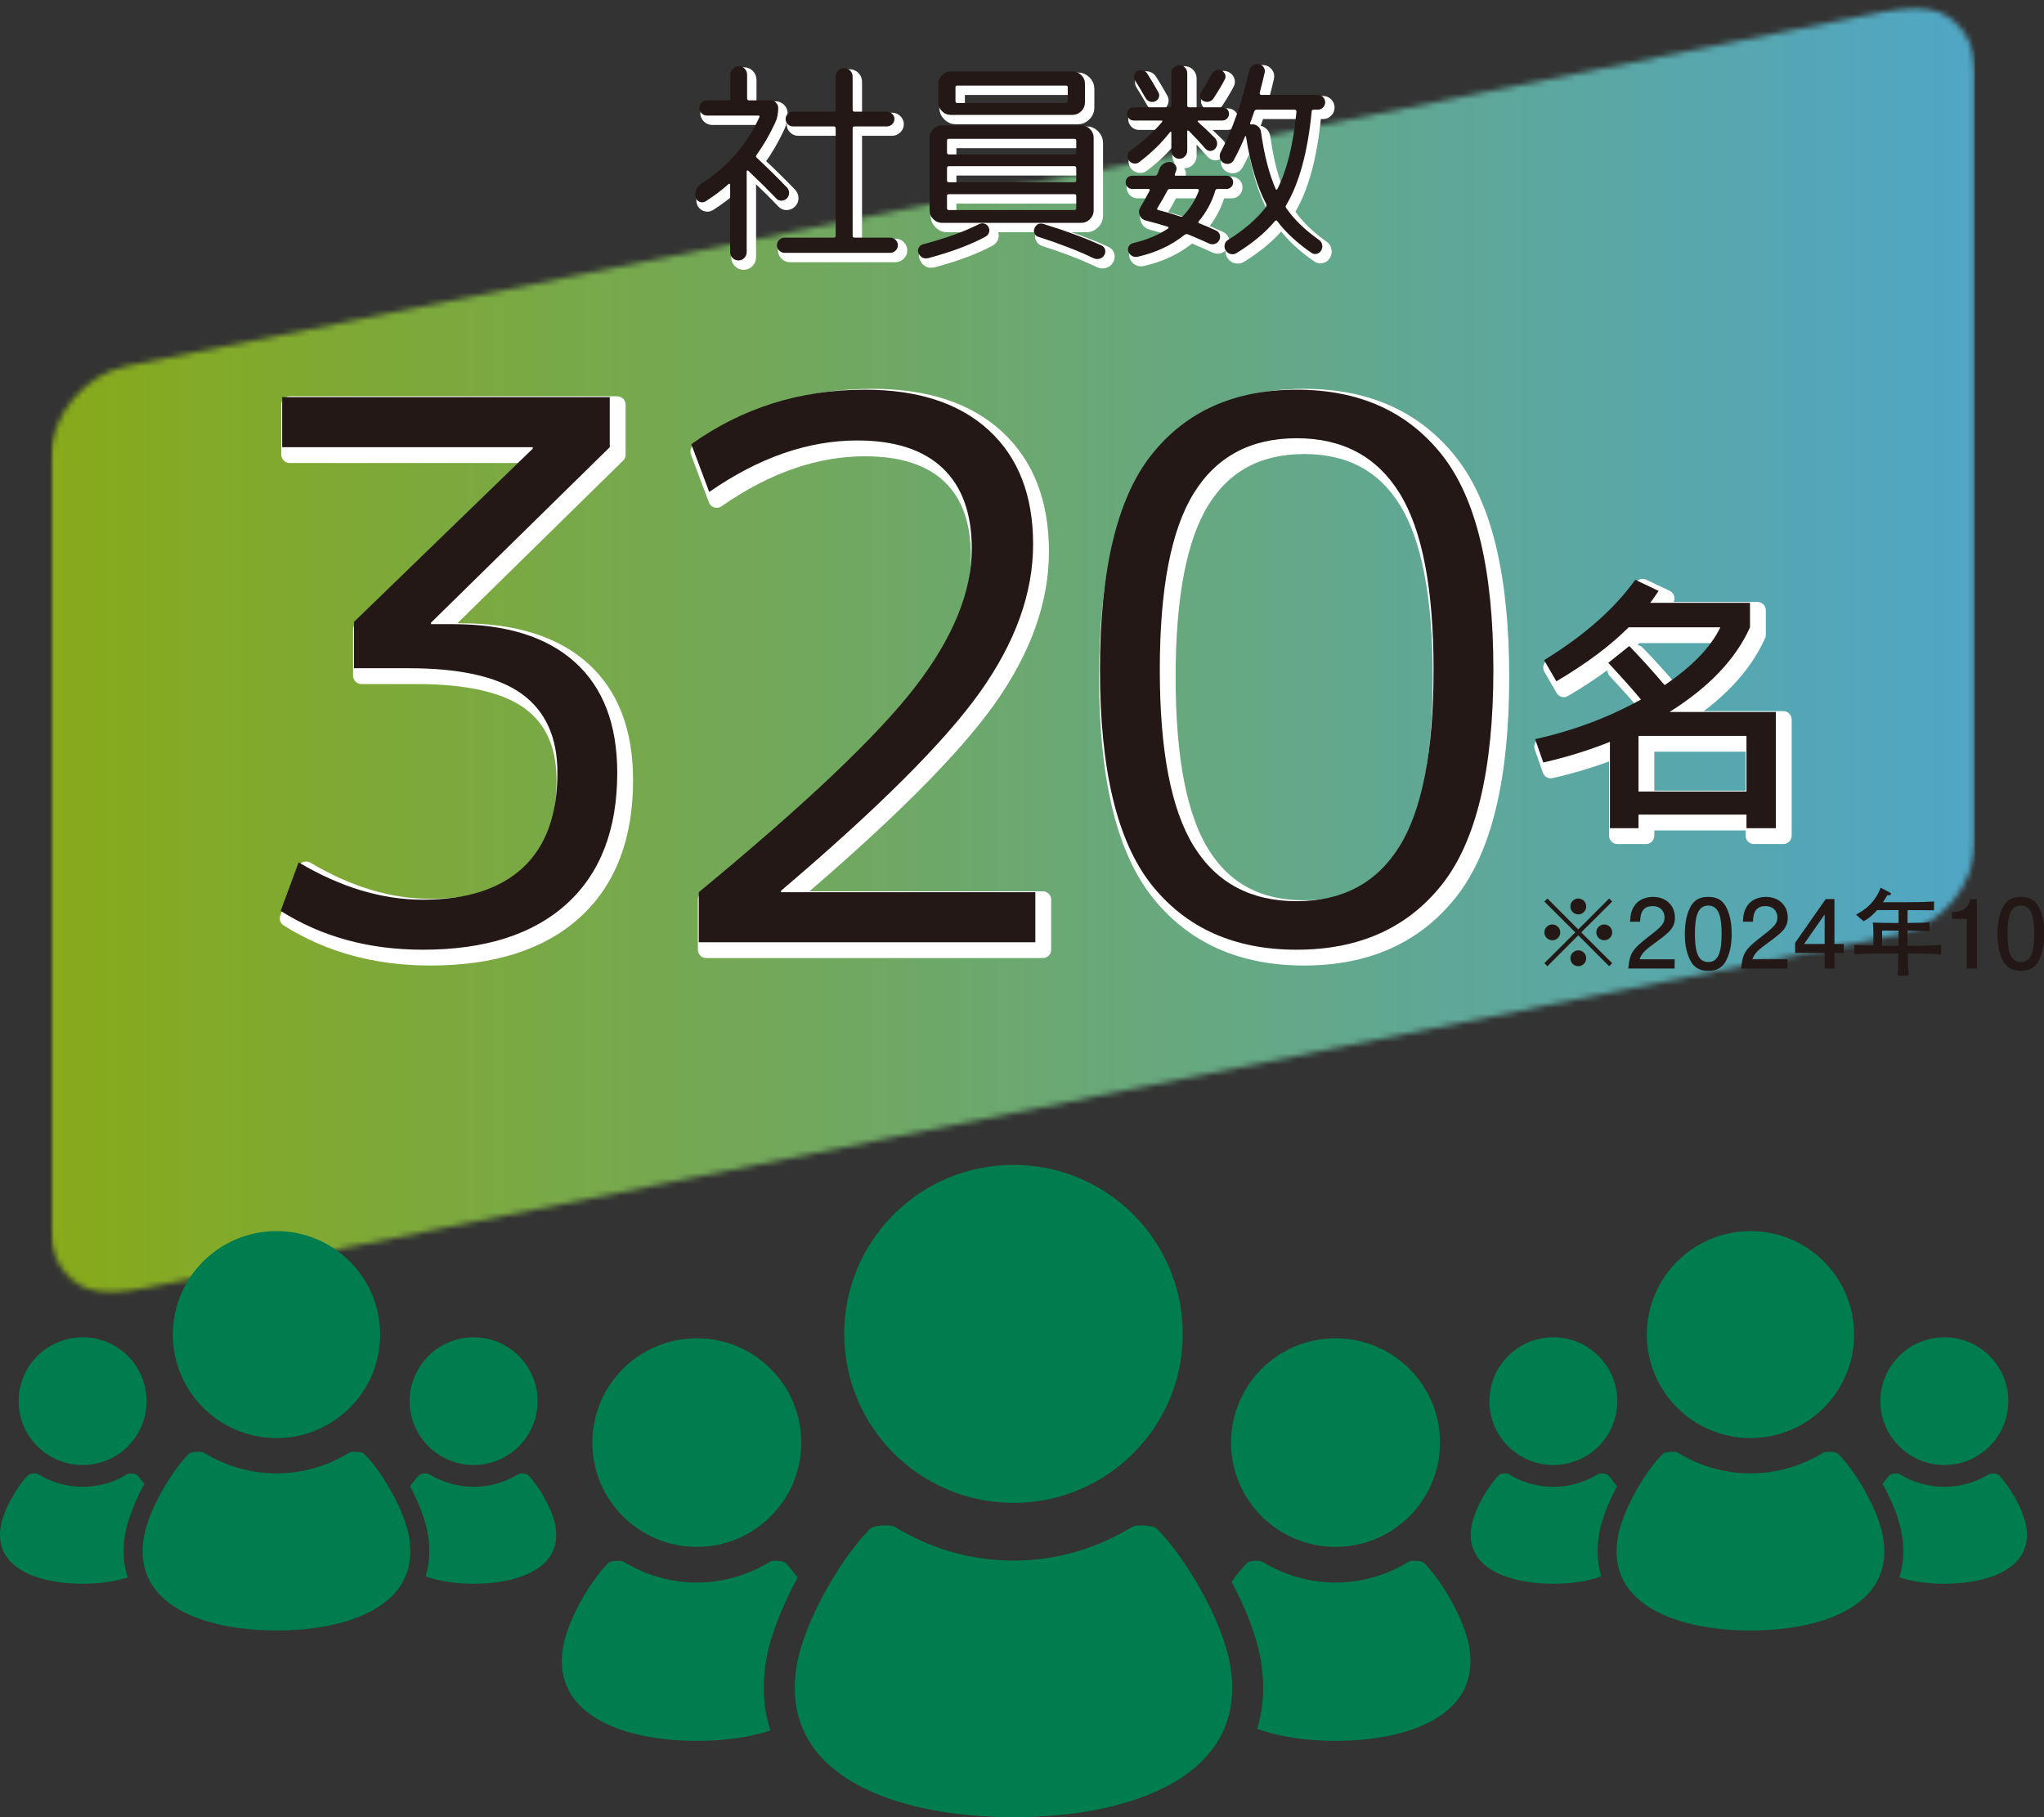 <svg width="360" height="320" viewBox="0 0 360 320" fill="none" xmlns="http://www.w3.org/2000/svg">
<rect x="0" y="0" width="360" height="320" fill="#333333" stroke="none"/>
<g clip-path="url(#clip0_2074_573)">
<g opacity="0.8">
<mask id="mask0_2074_573" style="mask-type:luminance" maskUnits="userSpaceOnUse" x="8" y="1" width="340" height="227">
<path d="M347.891 1.212H8.891V227.785H347.891V1.212Z" fill="white"/>
</mask>
<g mask="url(#mask0_2074_573)">
<mask id="mask1_2074_573" style="mask-type:luminance" maskUnits="userSpaceOnUse" x="8" y="1" width="340" height="227">
<path d="M347.891 148.262C347.891 155.717 341.901 163.024 334.581 164.502L22.201 227.521C14.881 228.997 8.891 224.106 8.891 216.653V80.732C8.891 73.277 14.881 65.971 22.201 64.493L334.581 1.476C341.901 -7.11679e-05 347.891 4.889 347.891 12.346V148.262Z" fill="white"/>
</mask>
<g mask="url(#mask1_2074_573)">
<path d="M347.889 0H8.889V228.997H347.889V0Z" fill="url(#paint0_linear_2074_573)"/>
</g>
</g>
</g>
<path d="M124.42 33.275C129.044 30.318 132.454 26.415 134.653 21.572C134.754 21.365 134.69 21.265 134.46 21.265H125.417C125.058 21.265 124.745 21.131 124.479 20.863C124.21 20.597 124.076 20.284 124.076 19.926C124.076 19.57 124.21 19.257 124.479 18.989C124.745 18.721 125.058 18.587 125.417 18.587H129.25C129.452 18.587 129.555 18.472 129.555 18.242V14.073C129.555 13.666 129.702 13.315 129.995 13.022C130.288 12.729 130.64 12.583 131.051 12.583C131.457 12.583 131.804 12.729 132.085 13.022C132.363 13.315 132.505 13.666 132.505 14.073V18.242C132.505 18.472 132.622 18.587 132.85 18.587H136.645C137.002 18.587 137.315 18.721 137.584 18.989C137.853 19.257 137.987 19.57 137.987 19.926C137.987 20.921 137.806 21.787 137.449 22.526C136.479 24.619 135.379 26.517 134.155 28.227C134.025 28.379 134.04 28.532 134.191 28.686C135.902 30.267 137.679 32.013 139.519 33.926C139.774 34.206 139.901 34.533 139.901 34.902C139.901 35.27 139.761 35.595 139.48 35.878C139.199 36.131 138.881 36.261 138.522 36.261C138.165 36.261 137.857 36.119 137.603 35.839C136.376 34.538 134.741 32.919 132.698 30.982C132.671 30.93 132.622 30.918 132.544 30.942C132.468 30.969 132.429 31.006 132.429 31.057V45.287C132.429 45.694 132.288 46.045 132.009 46.338C131.725 46.631 131.381 46.777 130.973 46.777C130.564 46.777 130.22 46.631 129.939 46.338C129.658 46.045 129.518 45.694 129.518 45.287V33.428C129.518 33.377 129.479 33.333 129.401 33.294C129.325 33.258 129.274 33.265 129.25 33.314C128.023 34.411 126.669 35.431 125.185 36.373C124.853 36.578 124.503 36.605 124.132 36.451C123.763 36.297 123.526 36.029 123.423 35.646C123.32 35.19 123.36 34.741 123.538 34.309C123.719 33.875 124.012 33.531 124.42 33.275ZM157.722 42.762C158.079 42.762 158.392 42.896 158.661 43.164C158.93 43.433 159.062 43.742 159.062 44.101C159.062 44.457 158.93 44.77 158.661 45.038C158.392 45.304 158.079 45.44 157.722 45.44H139.097C138.74 45.44 138.427 45.304 138.158 45.038C137.889 44.77 137.757 44.457 137.757 44.101C137.757 43.742 137.889 43.433 138.158 43.164C138.427 42.896 138.74 42.762 139.097 42.762H147.758C147.988 42.762 148.103 42.647 148.103 42.418V23.522C148.103 23.292 147.988 23.178 147.758 23.178H140.592C140.233 23.178 139.927 23.048 139.671 22.795C139.417 22.541 139.29 22.236 139.29 21.877C139.29 21.519 139.417 21.214 139.671 20.958C139.927 20.704 140.233 20.577 140.592 20.577H147.758C147.988 20.577 148.103 20.46 148.103 20.233V14.417C148.103 13.986 148.249 13.627 148.545 13.346C148.836 13.066 149.188 12.927 149.598 12.927C150.007 12.927 150.356 13.066 150.652 13.346C150.945 13.627 151.092 13.986 151.092 14.417V20.233C151.092 20.46 151.207 20.577 151.436 20.577H157.109C157.466 20.577 157.779 20.704 158.047 20.958C158.316 21.214 158.451 21.519 158.451 21.877C158.451 22.236 158.316 22.541 158.047 22.795C157.779 23.048 157.466 23.178 157.109 23.178H151.436C151.207 23.178 151.092 23.292 151.092 23.522V42.418C151.092 42.647 151.207 42.762 151.436 42.762H157.722Z" fill="white"/>
<path d="M124.42 33.275C129.044 30.318 132.454 26.415 134.653 21.572C134.754 21.365 134.69 21.265 134.46 21.265H125.417C125.058 21.265 124.745 21.131 124.479 20.863C124.21 20.597 124.076 20.284 124.076 19.926C124.076 19.57 124.21 19.257 124.479 18.989C124.745 18.721 125.058 18.587 125.417 18.587H129.25C129.452 18.587 129.555 18.472 129.555 18.242V14.073C129.555 13.666 129.702 13.315 129.995 13.022C130.288 12.729 130.64 12.583 131.051 12.583C131.457 12.583 131.804 12.729 132.085 13.022C132.363 13.315 132.505 13.666 132.505 14.073V18.242C132.505 18.472 132.622 18.587 132.85 18.587H136.645C137.002 18.587 137.315 18.721 137.584 18.989C137.853 19.257 137.987 19.57 137.987 19.926C137.987 20.921 137.806 21.787 137.449 22.526C136.479 24.619 135.379 26.517 134.155 28.227C134.025 28.379 134.04 28.532 134.191 28.686C135.902 30.267 137.679 32.013 139.519 33.926C139.774 34.206 139.901 34.533 139.901 34.902C139.901 35.27 139.761 35.595 139.48 35.878C139.199 36.131 138.881 36.261 138.522 36.261C138.165 36.261 137.857 36.119 137.603 35.839C136.376 34.538 134.741 32.919 132.698 30.982C132.671 30.93 132.622 30.918 132.544 30.942C132.468 30.969 132.429 31.006 132.429 31.057V45.287C132.429 45.694 132.288 46.045 132.009 46.338C131.725 46.631 131.381 46.777 130.973 46.777C130.564 46.777 130.22 46.631 129.939 46.338C129.658 46.045 129.518 45.694 129.518 45.287V33.428C129.518 33.377 129.479 33.333 129.401 33.294C129.325 33.258 129.274 33.265 129.25 33.314C128.023 34.411 126.669 35.431 125.185 36.373C124.853 36.578 124.503 36.605 124.132 36.451C123.763 36.297 123.526 36.029 123.423 35.646C123.32 35.19 123.36 34.741 123.538 34.309C123.719 33.875 124.012 33.531 124.42 33.275ZM157.722 42.762C158.079 42.762 158.392 42.896 158.661 43.164C158.93 43.433 159.062 43.742 159.062 44.101C159.062 44.457 158.93 44.77 158.661 45.038C158.392 45.304 158.079 45.44 157.722 45.44H139.097C138.74 45.44 138.427 45.304 138.158 45.038C137.889 44.77 137.757 44.457 137.757 44.101C137.757 43.742 137.889 43.433 138.158 43.164C138.427 42.896 138.74 42.762 139.097 42.762H147.758C147.988 42.762 148.103 42.647 148.103 42.418V23.522C148.103 23.292 147.988 23.178 147.758 23.178H140.592C140.233 23.178 139.927 23.048 139.671 22.795C139.417 22.541 139.29 22.236 139.29 21.877C139.29 21.519 139.417 21.214 139.671 20.958C139.927 20.704 140.233 20.577 140.592 20.577H147.758C147.988 20.577 148.103 20.46 148.103 20.233V14.417C148.103 13.986 148.249 13.627 148.545 13.346C148.836 13.066 149.188 12.927 149.598 12.927C150.007 12.927 150.356 13.066 150.652 13.346C150.945 13.627 151.092 13.986 151.092 14.417V20.233C151.092 20.46 151.207 20.577 151.436 20.577H157.109C157.466 20.577 157.779 20.704 158.047 20.958C158.316 21.214 158.451 21.519 158.451 21.877C158.451 22.236 158.316 22.541 158.047 22.795C157.779 23.048 157.466 23.178 157.109 23.178H151.436C151.207 23.178 151.092 23.292 151.092 23.522V42.418C151.092 42.647 151.207 42.762 151.436 42.762H157.722Z" stroke="white" stroke-width="1.47" stroke-linecap="round" stroke-linejoin="round"/>
<path d="M164.453 46.36C163.634 46.562 163.048 46.27 162.688 45.479C162.561 45.148 162.573 44.835 162.727 44.543C162.881 44.247 163.123 44.05 163.456 43.95C167.493 42.879 170.788 41.693 173.342 40.391C173.65 40.239 173.963 40.208 174.28 40.295C174.6 40.386 174.837 40.571 174.991 40.849C175.17 41.157 175.214 41.476 175.126 41.808C175.035 42.14 174.837 42.393 174.532 42.572C171.848 44.025 168.488 45.287 164.453 46.36ZM164.643 25.168C164.643 24.583 164.859 24.07 165.296 23.639C165.731 23.204 166.239 22.987 166.828 22.987H191.354C191.943 22.987 192.454 23.204 192.887 23.639C193.322 24.07 193.539 24.583 193.539 25.168V37.983C193.539 38.568 193.322 39.078 192.887 39.512C192.454 39.947 191.943 40.161 191.354 40.161H166.828C166.239 40.161 165.731 39.947 165.296 39.512C164.859 39.078 164.643 38.568 164.643 37.983V25.168ZM169.204 21.15H168.361C167.772 21.15 167.261 20.936 166.828 20.502C166.393 20.067 166.176 19.557 166.176 18.972V15.644C166.176 15.056 166.393 14.554 166.828 14.132C167.261 13.71 167.772 13.5 168.361 13.5H189.822C190.408 13.5 190.919 13.71 191.354 14.132C191.789 14.554 192.007 15.056 192.007 15.644V18.972C192.007 19.557 191.789 20.067 191.354 20.502C190.919 20.936 190.408 21.15 189.822 21.15H169.204ZM167.711 25.666V27.769C167.711 27.998 167.823 28.113 168.055 28.113H190.127C190.357 28.113 190.472 27.998 190.472 27.769V25.666C190.472 25.461 190.357 25.358 190.127 25.358H168.055C167.823 25.358 167.711 25.461 167.711 25.666ZM167.711 30.523V32.704C167.711 32.909 167.823 33.009 168.055 33.009H190.127C190.357 33.009 190.472 32.909 190.472 32.704V30.523C190.472 30.294 190.357 30.179 190.127 30.179H168.055C167.823 30.179 167.711 30.294 167.711 30.523ZM167.711 35.419V37.6C167.711 37.802 167.823 37.905 168.055 37.905H190.127C190.357 37.905 190.472 37.802 190.472 37.6V35.419C190.472 35.214 190.357 35.112 190.127 35.112H168.055C167.823 35.112 167.711 35.214 167.711 35.419ZM169.204 16.293V18.74C169.204 18.948 169.307 19.047 169.51 19.047H188.671C188.876 19.047 188.979 18.948 188.979 18.74V16.293C188.979 16.091 188.876 15.988 188.671 15.988H169.51C169.307 15.988 169.204 16.091 169.204 16.293ZM195.416 45.823C195.238 46.155 194.962 46.372 194.592 46.475C194.221 46.575 193.872 46.55 193.539 46.397C190.907 45.121 187.649 43.86 183.765 42.611C183.46 42.508 183.242 42.31 183.115 42.018C182.988 41.725 182.988 41.425 183.115 41.118C183.421 40.405 183.946 40.149 184.687 40.354C188.468 41.501 191.877 42.764 194.918 44.14C195.25 44.294 195.46 44.535 195.551 44.867C195.639 45.199 195.595 45.518 195.416 45.823Z" fill="white"/>
<path d="M164.453 46.36C163.634 46.562 163.048 46.27 162.688 45.479C162.561 45.148 162.573 44.835 162.727 44.543C162.881 44.247 163.123 44.05 163.456 43.95C167.493 42.879 170.788 41.693 173.342 40.391C173.65 40.239 173.963 40.208 174.28 40.295C174.6 40.386 174.837 40.571 174.991 40.849C175.17 41.157 175.214 41.476 175.126 41.808C175.035 42.14 174.837 42.393 174.532 42.572C171.848 44.025 168.488 45.287 164.453 46.36ZM164.643 25.168C164.643 24.583 164.859 24.07 165.296 23.639C165.731 23.204 166.239 22.987 166.828 22.987H191.354C191.943 22.987 192.454 23.204 192.887 23.639C193.322 24.07 193.539 24.583 193.539 25.168V37.983C193.539 38.568 193.322 39.078 192.887 39.512C192.454 39.947 191.943 40.161 191.354 40.161H166.828C166.239 40.161 165.731 39.947 165.296 39.512C164.859 39.078 164.643 38.568 164.643 37.983V25.168ZM169.204 21.15H168.361C167.772 21.15 167.261 20.936 166.828 20.502C166.393 20.067 166.176 19.557 166.176 18.972V15.644C166.176 15.056 166.393 14.554 166.828 14.132C167.261 13.71 167.772 13.5 168.361 13.5H189.822C190.408 13.5 190.919 13.71 191.354 14.132C191.789 14.554 192.007 15.056 192.007 15.644V18.972C192.007 19.557 191.789 20.067 191.354 20.502C190.919 20.936 190.408 21.15 189.822 21.15H169.204ZM167.711 25.666V27.769C167.711 27.998 167.823 28.113 168.055 28.113H190.127C190.357 28.113 190.472 27.998 190.472 27.769V25.666C190.472 25.461 190.357 25.358 190.127 25.358H168.055C167.823 25.358 167.711 25.461 167.711 25.666ZM167.711 30.523V32.704C167.711 32.909 167.823 33.009 168.055 33.009H190.127C190.357 33.009 190.472 32.909 190.472 32.704V30.523C190.472 30.294 190.357 30.179 190.127 30.179H168.055C167.823 30.179 167.711 30.294 167.711 30.523ZM167.711 35.419V37.6C167.711 37.802 167.823 37.905 168.055 37.905H190.127C190.357 37.905 190.472 37.802 190.472 37.6V35.419C190.472 35.214 190.357 35.112 190.127 35.112H168.055C167.823 35.112 167.711 35.214 167.711 35.419ZM169.204 16.293V18.74C169.204 18.948 169.307 19.047 169.51 19.047H188.671C188.876 19.047 188.979 18.948 188.979 18.74V16.293C188.979 16.091 188.876 15.988 188.671 15.988H169.51C169.307 15.988 169.204 16.091 169.204 16.293ZM195.416 45.823C195.238 46.155 194.962 46.372 194.592 46.475C194.221 46.575 193.872 46.55 193.539 46.397C190.907 45.121 187.649 43.86 183.765 42.611C183.46 42.508 183.242 42.31 183.115 42.018C182.988 41.725 182.988 41.425 183.115 41.118C183.421 40.405 183.946 40.149 184.687 40.354C188.468 41.501 191.877 42.764 194.918 44.14C195.25 44.294 195.46 44.535 195.551 44.867C195.639 45.199 195.595 45.518 195.416 45.823Z" stroke="white" stroke-width="1.47" stroke-linecap="round" stroke-linejoin="round"/>
<path d="M200.36 34.194C200.028 34.194 199.747 34.08 199.517 33.85C199.287 33.621 199.172 33.34 199.172 33.009C199.172 32.677 199.287 32.404 199.517 32.187C199.747 31.97 200.028 31.862 200.36 31.862H204.307C204.537 31.862 204.691 31.76 204.767 31.555C204.818 31.455 204.882 31.306 204.96 31.116C205.036 30.923 205.087 30.777 205.114 30.674C205.268 30.267 205.527 29.95 205.898 29.72C206.267 29.491 206.671 29.401 207.106 29.452C207.462 29.503 207.744 29.689 207.949 30.006C208.154 30.325 208.191 30.65 208.064 30.982C208.037 31.033 208 31.135 207.949 31.286C207.897 31.44 207.858 31.543 207.834 31.594C207.783 31.772 207.846 31.862 208.025 31.862H216.916C217.248 31.862 217.529 31.97 217.759 32.187C217.989 32.404 218.104 32.677 218.104 33.009C218.104 33.34 217.989 33.621 217.759 33.85C217.529 34.08 217.248 34.194 216.916 34.194H215.344C215.142 34.194 215.012 34.297 214.961 34.502C214.374 36.463 213.404 38.263 212.047 39.895C211.92 40.022 211.947 40.137 212.126 40.239C213.172 40.647 214.157 41.066 215.076 41.501C215.408 41.654 215.633 41.896 215.748 42.227C215.863 42.559 215.831 42.891 215.652 43.22C215.472 43.552 215.21 43.769 214.865 43.872C214.521 43.974 214.181 43.947 213.851 43.796C213.159 43.464 211.935 42.928 210.17 42.188C209.941 42.113 209.738 42.14 209.557 42.267C207.233 44.128 204.473 45.413 201.282 46.128C200.922 46.206 200.59 46.155 200.284 45.975C199.976 45.797 199.761 45.531 199.632 45.172C199.529 44.843 199.568 44.535 199.747 44.255C199.925 43.974 200.182 43.796 200.514 43.721C202.838 43.184 204.882 42.33 206.646 41.157C206.695 41.132 206.722 41.081 206.722 41.003C206.722 40.927 206.685 40.876 206.607 40.849C205.688 40.544 204.385 40.173 202.699 39.742C202.186 39.612 201.836 39.303 201.646 38.803C201.453 38.307 201.497 37.841 201.778 37.407C202.391 36.387 202.929 35.419 203.388 34.502C203.44 34.45 203.444 34.385 203.408 34.309C203.369 34.233 203.313 34.194 203.234 34.194H200.36ZM217.031 20.138C217.261 20.353 217.375 20.628 217.375 20.96C217.375 21.292 217.261 21.572 217.031 21.802C216.801 22.031 216.52 22.146 216.188 22.146H211.972C211.92 22.146 211.881 22.177 211.857 22.241C211.832 22.304 211.845 22.351 211.896 22.375C213.02 23.37 214.017 24.314 214.885 25.205C215.142 25.485 215.274 25.805 215.288 26.161C215.3 26.52 215.178 26.839 214.924 27.117C214.692 27.373 214.411 27.5 214.078 27.5C213.748 27.5 213.467 27.373 213.238 27.117C212.241 25.971 211.258 24.912 210.285 23.944C210.234 23.892 210.178 23.88 210.114 23.904C210.048 23.931 210.019 23.968 210.019 24.019V27.464C210.019 27.844 209.884 28.176 209.616 28.457C209.347 28.737 209.022 28.879 208.638 28.879C208.254 28.879 207.922 28.737 207.643 28.457C207.36 28.176 207.221 27.844 207.221 27.464V24.212C207.221 24.161 207.196 24.129 207.145 24.114C207.093 24.105 207.042 24.122 206.991 24.173C205.51 26.085 203.706 27.844 201.587 29.452C201.306 29.681 200.981 29.764 200.609 29.701C200.238 29.637 199.952 29.464 199.747 29.184C199.544 28.903 199.466 28.591 199.517 28.247C199.568 27.903 199.734 27.627 200.016 27.425C202.213 25.868 204.065 24.2 205.573 22.414C205.7 22.236 205.661 22.146 205.458 22.146H200.629C200.297 22.146 200.016 22.031 199.786 21.802C199.556 21.572 199.441 21.292 199.441 20.96C199.441 20.628 199.556 20.353 199.786 20.138C200.016 19.921 200.297 19.811 200.629 19.811H206.876C207.106 19.811 207.221 19.696 207.221 19.467V13.807C207.221 13.425 207.36 13.093 207.643 12.812C207.922 12.532 208.254 12.393 208.638 12.393C209.022 12.393 209.347 12.532 209.616 12.812C209.884 13.093 210.019 13.425 210.019 13.807V19.467C210.019 19.696 210.134 19.811 210.364 19.811H216.188C216.52 19.811 216.801 19.921 217.031 20.138ZM205.036 18.033C204.933 18.352 204.73 18.589 204.422 18.74C204.117 18.894 203.796 18.921 203.464 18.818C203.132 18.716 202.877 18.513 202.699 18.206C201.88 16.779 201.255 15.732 200.82 15.069C200.641 14.815 200.59 14.52 200.668 14.191C200.744 13.859 200.922 13.615 201.203 13.463C201.536 13.285 201.875 13.239 202.22 13.329C202.565 13.42 202.826 13.615 203.005 13.922C203.591 14.839 204.231 15.91 204.921 17.135C205.099 17.416 205.138 17.715 205.036 18.033ZM204.767 37.561C204.664 37.739 204.715 37.853 204.921 37.905C206.148 38.212 207.45 38.595 208.831 39.051C209.034 39.129 209.2 39.078 209.327 38.9C210.53 37.624 211.436 36.17 212.047 34.538C212.074 34.463 212.069 34.385 212.03 34.309C211.991 34.233 211.935 34.194 211.857 34.194H206.952C206.746 34.194 206.592 34.309 206.492 34.538C206.006 35.482 205.431 36.49 204.767 37.561ZM214.616 18.282C214.438 18.564 214.176 18.74 213.832 18.818C213.487 18.894 213.159 18.857 212.854 18.703C212.573 18.55 212.387 18.328 212.297 18.033C212.209 17.74 212.253 17.452 212.434 17.174C213.123 16.154 213.748 15.095 214.311 13.998C214.465 13.693 214.707 13.468 215.039 13.329C215.369 13.188 215.689 13.183 215.997 13.31C216.302 13.437 216.525 13.654 216.667 13.959C216.806 14.266 216.801 14.571 216.647 14.878C216.136 15.874 215.459 17.008 214.616 18.282ZM233.012 17.633C233.369 17.633 233.677 17.759 233.931 18.013C234.188 18.269 234.315 18.574 234.315 18.933C234.315 19.289 234.188 19.596 233.931 19.85C233.677 20.106 233.369 20.233 233.012 20.233H232.284C232.052 20.233 231.939 20.335 231.939 20.541C231.248 27.654 229.754 33.15 227.455 37.024C227.325 37.205 227.325 37.383 227.455 37.561C228.835 39.551 230.749 41.41 233.203 43.145C233.511 43.35 233.701 43.63 233.777 43.986C233.855 44.343 233.802 44.689 233.626 45.021C233.445 45.326 233.183 45.523 232.839 45.611C232.494 45.701 232.181 45.645 231.9 45.44C229.371 43.706 227.352 41.832 225.844 39.817C225.741 39.69 225.614 39.703 225.463 39.856C223.776 41.871 221.528 43.745 218.717 45.479C218.385 45.682 218.033 45.74 217.664 45.65C217.292 45.56 217.006 45.352 216.801 45.021C216.596 44.713 216.532 44.377 216.61 44.006C216.686 43.635 216.877 43.362 217.185 43.184C220.044 41.401 222.281 39.461 223.891 37.37C223.994 37.217 224.006 37.039 223.928 36.834C222.32 33.799 221.132 29.835 220.364 24.936C220.364 24.888 220.345 24.861 220.308 24.861C220.269 24.861 220.237 24.888 220.21 24.936C219.648 26.29 218.986 27.678 218.219 29.108C218.04 29.44 217.779 29.649 217.434 29.74C217.087 29.828 216.75 29.784 216.417 29.603C216.085 29.427 215.875 29.145 215.784 28.764C215.696 28.381 215.74 28.025 215.919 27.693C217.938 23.866 219.612 19.084 220.941 13.346C221.017 12.99 221.212 12.697 221.533 12.468C221.853 12.239 222.205 12.149 222.586 12.2C222.945 12.251 223.234 12.424 223.449 12.717C223.666 13.01 223.737 13.337 223.661 13.693C223.559 14.203 223.263 15.4 222.779 17.289C222.752 17.364 222.774 17.44 222.835 17.518C222.899 17.594 222.972 17.633 223.048 17.633H233.012ZM225.883 34.233C227.569 30.942 228.694 26.405 229.256 20.616C229.256 20.36 229.153 20.233 228.948 20.233H222.241C222.039 20.233 221.897 20.335 221.821 20.541C221.513 21.458 221.271 22.146 221.093 22.604C221.066 22.631 221.073 22.675 221.112 22.738C221.151 22.802 221.195 22.834 221.247 22.834C221.655 22.758 222.039 22.846 222.395 23.102C222.752 23.356 222.958 23.702 223.009 24.134C223.571 28.188 224.439 31.555 225.614 34.233C225.639 34.285 225.685 34.309 225.749 34.309C225.812 34.309 225.859 34.285 225.883 34.233Z" fill="white"/>
<path d="M200.36 34.194C200.028 34.194 199.747 34.08 199.517 33.85C199.287 33.621 199.172 33.34 199.172 33.009C199.172 32.677 199.287 32.404 199.517 32.187C199.747 31.97 200.028 31.862 200.36 31.862H204.307C204.537 31.862 204.691 31.76 204.767 31.555C204.818 31.455 204.882 31.306 204.96 31.116C205.036 30.923 205.087 30.777 205.114 30.674C205.268 30.267 205.527 29.95 205.898 29.72C206.267 29.491 206.671 29.401 207.106 29.452C207.462 29.503 207.744 29.689 207.949 30.006C208.154 30.325 208.191 30.65 208.064 30.982C208.037 31.033 208 31.135 207.949 31.286C207.897 31.44 207.858 31.543 207.834 31.594C207.783 31.772 207.846 31.862 208.025 31.862H216.916C217.248 31.862 217.529 31.97 217.759 32.187C217.989 32.404 218.104 32.677 218.104 33.009C218.104 33.34 217.989 33.621 217.759 33.85C217.529 34.08 217.248 34.194 216.916 34.194H215.344C215.142 34.194 215.012 34.297 214.961 34.502C214.374 36.463 213.404 38.263 212.047 39.895C211.92 40.022 211.947 40.137 212.126 40.239C213.172 40.647 214.157 41.066 215.076 41.501C215.408 41.654 215.633 41.896 215.748 42.227C215.863 42.559 215.831 42.891 215.652 43.22C215.472 43.552 215.21 43.769 214.865 43.872C214.521 43.974 214.181 43.947 213.851 43.796C213.159 43.464 211.935 42.928 210.17 42.188C209.941 42.113 209.738 42.14 209.557 42.267C207.233 44.128 204.473 45.413 201.282 46.128C200.922 46.206 200.59 46.155 200.284 45.975C199.976 45.797 199.761 45.531 199.632 45.172C199.529 44.843 199.568 44.535 199.747 44.255C199.925 43.974 200.182 43.796 200.514 43.721C202.838 43.184 204.882 42.33 206.646 41.157C206.695 41.132 206.722 41.081 206.722 41.003C206.722 40.927 206.685 40.876 206.607 40.849C205.688 40.544 204.385 40.173 202.699 39.742C202.186 39.612 201.836 39.303 201.646 38.803C201.453 38.307 201.497 37.841 201.778 37.407C202.391 36.387 202.929 35.419 203.388 34.502C203.44 34.45 203.444 34.385 203.408 34.309C203.369 34.233 203.313 34.194 203.234 34.194H200.36ZM217.031 20.138C217.261 20.353 217.375 20.628 217.375 20.96C217.375 21.292 217.261 21.572 217.031 21.802C216.801 22.031 216.52 22.146 216.188 22.146H211.972C211.92 22.146 211.881 22.177 211.857 22.241C211.832 22.304 211.845 22.351 211.896 22.375C213.02 23.37 214.017 24.314 214.885 25.205C215.142 25.485 215.274 25.805 215.288 26.161C215.3 26.52 215.178 26.839 214.924 27.117C214.692 27.373 214.411 27.5 214.078 27.5C213.748 27.5 213.467 27.373 213.238 27.117C212.241 25.971 211.258 24.912 210.285 23.944C210.234 23.892 210.178 23.88 210.114 23.904C210.048 23.931 210.019 23.968 210.019 24.019V27.464C210.019 27.844 209.884 28.176 209.616 28.457C209.347 28.737 209.022 28.879 208.638 28.879C208.254 28.879 207.922 28.737 207.643 28.457C207.36 28.176 207.221 27.844 207.221 27.464V24.212C207.221 24.161 207.196 24.129 207.145 24.114C207.093 24.105 207.042 24.122 206.991 24.173C205.51 26.085 203.706 27.844 201.587 29.452C201.306 29.681 200.981 29.764 200.609 29.701C200.238 29.637 199.952 29.464 199.747 29.184C199.544 28.903 199.466 28.591 199.517 28.247C199.568 27.903 199.734 27.627 200.016 27.425C202.213 25.868 204.065 24.2 205.573 22.414C205.7 22.236 205.661 22.146 205.458 22.146H200.629C200.297 22.146 200.016 22.031 199.786 21.802C199.556 21.572 199.441 21.292 199.441 20.96C199.441 20.628 199.556 20.353 199.786 20.138C200.016 19.921 200.297 19.811 200.629 19.811H206.876C207.106 19.811 207.221 19.696 207.221 19.467V13.807C207.221 13.425 207.36 13.093 207.643 12.812C207.922 12.532 208.254 12.393 208.638 12.393C209.022 12.393 209.347 12.532 209.616 12.812C209.884 13.093 210.019 13.425 210.019 13.807V19.467C210.019 19.696 210.134 19.811 210.364 19.811H216.188C216.52 19.811 216.801 19.921 217.031 20.138ZM205.036 18.033C204.933 18.352 204.73 18.589 204.422 18.74C204.117 18.894 203.796 18.921 203.464 18.818C203.132 18.716 202.877 18.513 202.699 18.206C201.88 16.779 201.255 15.732 200.82 15.069C200.641 14.815 200.59 14.52 200.668 14.191C200.744 13.859 200.922 13.615 201.203 13.463C201.536 13.285 201.875 13.239 202.22 13.329C202.565 13.42 202.826 13.615 203.005 13.922C203.591 14.839 204.231 15.91 204.921 17.135C205.099 17.416 205.138 17.715 205.036 18.033ZM204.767 37.561C204.664 37.739 204.715 37.853 204.921 37.905C206.148 38.212 207.45 38.595 208.831 39.051C209.034 39.129 209.2 39.078 209.327 38.9C210.53 37.624 211.436 36.17 212.047 34.538C212.074 34.463 212.069 34.385 212.03 34.309C211.991 34.233 211.935 34.194 211.857 34.194H206.952C206.746 34.194 206.592 34.309 206.492 34.538C206.006 35.482 205.431 36.49 204.767 37.561ZM214.616 18.282C214.438 18.564 214.176 18.74 213.832 18.818C213.487 18.894 213.159 18.857 212.854 18.703C212.573 18.55 212.387 18.328 212.297 18.033C212.209 17.74 212.253 17.452 212.434 17.174C213.123 16.154 213.748 15.095 214.311 13.998C214.465 13.693 214.707 13.468 215.039 13.329C215.369 13.188 215.689 13.183 215.997 13.31C216.302 13.437 216.525 13.654 216.667 13.959C216.806 14.266 216.801 14.571 216.647 14.878C216.136 15.874 215.459 17.008 214.616 18.282ZM233.012 17.633C233.369 17.633 233.677 17.759 233.931 18.013C234.188 18.269 234.315 18.574 234.315 18.933C234.315 19.289 234.188 19.596 233.931 19.85C233.677 20.106 233.369 20.233 233.012 20.233H232.284C232.052 20.233 231.939 20.335 231.939 20.541C231.248 27.654 229.754 33.15 227.455 37.024C227.325 37.205 227.325 37.383 227.455 37.561C228.835 39.551 230.749 41.41 233.203 43.145C233.511 43.35 233.701 43.63 233.777 43.986C233.855 44.343 233.802 44.689 233.626 45.021C233.445 45.326 233.183 45.523 232.839 45.611C232.494 45.701 232.181 45.645 231.9 45.44C229.371 43.706 227.352 41.832 225.844 39.817C225.741 39.69 225.614 39.703 225.463 39.856C223.776 41.871 221.528 43.745 218.717 45.479C218.385 45.682 218.033 45.74 217.664 45.65C217.292 45.56 217.006 45.352 216.801 45.021C216.596 44.713 216.532 44.377 216.61 44.006C216.686 43.635 216.877 43.362 217.185 43.184C220.044 41.401 222.281 39.461 223.891 37.37C223.994 37.217 224.006 37.039 223.928 36.834C222.32 33.799 221.132 29.835 220.364 24.936C220.364 24.888 220.345 24.861 220.308 24.861C220.269 24.861 220.237 24.888 220.21 24.936C219.648 26.29 218.986 27.678 218.219 29.108C218.04 29.44 217.779 29.649 217.434 29.74C217.087 29.828 216.75 29.784 216.417 29.603C216.085 29.427 215.875 29.145 215.784 28.764C215.696 28.381 215.74 28.025 215.919 27.693C217.938 23.866 219.612 19.084 220.941 13.346C221.017 12.99 221.212 12.697 221.533 12.468C221.853 12.239 222.205 12.149 222.586 12.2C222.945 12.251 223.234 12.424 223.449 12.717C223.666 13.01 223.737 13.337 223.661 13.693C223.559 14.203 223.263 15.4 222.779 17.289C222.752 17.364 222.774 17.44 222.835 17.518C222.899 17.594 222.972 17.633 223.048 17.633H233.012ZM225.883 34.233C227.569 30.942 228.694 26.405 229.256 20.616C229.256 20.36 229.153 20.233 228.948 20.233H222.241C222.039 20.233 221.897 20.335 221.821 20.541C221.513 21.458 221.271 22.146 221.093 22.604C221.066 22.631 221.073 22.675 221.112 22.738C221.151 22.802 221.195 22.834 221.247 22.834C221.655 22.758 222.039 22.846 222.395 23.102C222.752 23.356 222.958 23.702 223.009 24.134C223.571 28.188 224.439 31.555 225.614 34.233C225.639 34.285 225.685 34.309 225.749 34.309C225.812 34.309 225.859 34.285 225.883 34.233Z" stroke="white" stroke-width="1.47" stroke-linecap="round" stroke-linejoin="round"/>
<path d="M123.501 32.36C128.125 29.403 131.534 25.5 133.734 20.655C133.834 20.45 133.771 20.35 133.541 20.35H124.498C124.139 20.35 123.826 20.216 123.559 19.948C123.291 19.679 123.156 19.37 123.156 19.011C123.156 18.655 123.291 18.343 123.559 18.074C123.826 17.806 124.139 17.672 124.498 17.672H128.33C128.533 17.672 128.636 17.557 128.636 17.328V13.159C128.636 12.751 128.782 12.4 129.076 12.105C129.369 11.815 129.721 11.666 130.131 11.666C130.54 11.666 130.884 11.815 131.165 12.105C131.446 12.4 131.586 12.751 131.586 13.159V17.328C131.586 17.557 131.703 17.672 131.93 17.672H135.726C136.083 17.672 136.395 17.806 136.664 18.074C136.933 18.343 137.068 18.655 137.068 19.011C137.068 20.006 136.887 20.872 136.53 21.611C135.56 23.704 134.46 25.602 133.235 27.312C133.106 27.464 133.12 27.617 133.272 27.771C134.983 29.352 136.76 31.099 138.6 33.011C138.854 33.292 138.984 33.616 138.984 33.987C138.984 34.355 138.842 34.68 138.561 34.963C138.28 35.217 137.962 35.343 137.603 35.343C137.246 35.343 136.938 35.204 136.684 34.924C135.457 33.623 133.822 32.004 131.779 30.064C131.752 30.015 131.703 30.001 131.625 30.028C131.549 30.052 131.51 30.091 131.51 30.142V44.372C131.51 44.779 131.368 45.131 131.089 45.423C130.806 45.716 130.461 45.862 130.053 45.862C129.645 45.862 129.3 45.716 129.019 45.423C128.738 45.131 128.599 44.779 128.599 44.372V32.514C128.599 32.462 128.56 32.418 128.482 32.379C128.406 32.34 128.355 32.348 128.33 32.399C127.103 33.497 125.749 34.516 124.266 35.458C123.933 35.663 123.584 35.687 123.212 35.536C122.843 35.382 122.606 35.114 122.504 34.731C122.401 34.272 122.44 33.826 122.618 33.394C122.799 32.96 123.093 32.616 123.501 32.36ZM156.803 41.847C157.16 41.847 157.475 41.981 157.741 42.247C158.01 42.515 158.142 42.828 158.142 43.186C158.142 43.542 158.01 43.855 157.741 44.123C157.475 44.389 157.16 44.526 156.803 44.526H138.177C137.82 44.526 137.507 44.389 137.239 44.123C136.97 43.855 136.838 43.542 136.838 43.186C136.838 42.828 136.97 42.515 137.239 42.247C137.507 41.981 137.82 41.847 138.177 41.847H146.839C147.068 41.847 147.183 41.732 147.183 41.503V22.607C147.183 22.377 147.068 22.263 146.839 22.263H139.673C139.314 22.263 139.008 22.134 138.751 21.88C138.497 21.624 138.37 21.319 138.37 20.96C138.37 20.604 138.497 20.299 138.751 20.043C139.008 19.789 139.314 19.662 139.673 19.662H146.839C147.068 19.662 147.183 19.545 147.183 19.318V13.503C147.183 13.071 147.33 12.712 147.626 12.432C147.917 12.151 148.268 12.01 148.679 12.01C149.087 12.01 149.437 12.151 149.732 12.432C150.026 12.712 150.172 13.071 150.172 13.503V19.318C150.172 19.545 150.287 19.662 150.517 19.662H156.19C156.546 19.662 156.859 19.789 157.128 20.043C157.397 20.299 157.531 20.604 157.531 20.96C157.531 21.319 157.397 21.624 157.128 21.88C156.859 22.134 156.546 22.263 156.19 22.263H150.517C150.287 22.263 150.172 22.377 150.172 22.607V41.503C150.172 41.732 150.287 41.847 150.517 41.847H156.803Z" fill="#231815"/>
<path d="M163.534 45.443C162.716 45.645 162.129 45.352 161.77 44.562C161.643 44.23 161.655 43.918 161.809 43.625C161.963 43.33 162.205 43.133 162.537 43.03C166.575 41.959 169.869 40.776 172.423 39.473C172.731 39.322 173.044 39.29 173.364 39.378C173.682 39.468 173.919 39.654 174.073 39.932C174.251 40.239 174.295 40.559 174.207 40.888C174.117 41.222 173.919 41.476 173.614 41.654C170.93 43.108 167.569 44.369 163.534 45.443ZM163.725 24.251C163.725 23.663 163.94 23.153 164.378 22.721C164.813 22.287 165.321 22.07 165.91 22.07H190.436C191.025 22.07 191.536 22.287 191.968 22.721C192.403 23.153 192.621 23.663 192.621 24.251V37.066C192.621 37.651 192.403 38.161 191.968 38.593C191.536 39.029 191.025 39.244 190.436 39.244H165.91C165.321 39.244 164.813 39.029 164.378 38.593C163.94 38.161 163.725 37.651 163.725 37.066V24.251ZM168.286 20.233H167.442C166.853 20.233 166.343 20.018 165.91 19.584C165.475 19.15 165.257 18.64 165.257 18.055V14.725C165.257 14.139 165.475 13.637 165.91 13.215C166.343 12.793 166.853 12.583 167.442 12.583H188.903C189.49 12.583 190.001 12.793 190.436 13.215C190.871 13.637 191.088 14.139 191.088 14.725V18.055C191.088 18.64 190.871 19.15 190.436 19.584C190.001 20.018 189.49 20.233 188.903 20.233H168.286ZM166.792 24.749V26.852C166.792 27.081 166.905 27.195 167.137 27.195H189.209C189.439 27.195 189.556 27.081 189.556 26.852V24.749C189.556 24.544 189.439 24.441 189.209 24.441H167.137C166.905 24.441 166.792 24.544 166.792 24.749ZM166.792 29.606V31.784C166.792 31.991 166.905 32.092 167.137 32.092H189.209C189.439 32.092 189.556 31.991 189.556 31.784V29.606C189.556 29.376 189.439 29.262 189.209 29.262H167.137C166.905 29.262 166.792 29.376 166.792 29.606ZM166.792 34.502V36.683C166.792 36.885 166.905 36.987 167.137 36.987H189.209C189.439 36.987 189.556 36.885 189.556 36.683V34.502C189.556 34.297 189.439 34.194 189.209 34.194H167.137C166.905 34.194 166.792 34.297 166.792 34.502ZM168.286 15.376V17.823C168.286 18.028 168.388 18.13 168.591 18.13H187.752C187.957 18.13 188.06 18.028 188.06 17.823V15.376C188.06 15.171 187.957 15.069 187.752 15.069H168.591C168.388 15.069 168.286 15.171 168.286 15.376ZM194.498 44.906C194.319 45.238 194.043 45.455 193.674 45.557C193.303 45.657 192.953 45.633 192.621 45.479C189.988 44.203 186.731 42.942 182.847 41.693C182.542 41.591 182.324 41.393 182.197 41.1C182.07 40.808 182.07 40.508 182.197 40.2C182.502 39.488 183.028 39.232 183.768 39.437C187.549 40.583 190.959 41.847 193.999 43.223C194.331 43.374 194.542 43.618 194.632 43.95C194.72 44.282 194.676 44.601 194.498 44.906Z" fill="#231815"/>
<path d="M199.442 33.277C199.11 33.277 198.829 33.162 198.599 32.933C198.369 32.704 198.254 32.423 198.254 32.091C198.254 31.76 198.369 31.486 198.599 31.269C198.829 31.052 199.11 30.945 199.442 30.945H203.389C203.619 30.945 203.773 30.842 203.849 30.637C203.9 30.538 203.964 30.389 204.042 30.198C204.118 30.006 204.169 29.859 204.193 29.759C204.347 29.352 204.609 29.032 204.98 28.803C205.349 28.574 205.753 28.483 206.188 28.535C206.545 28.586 206.826 28.771 207.031 29.088C207.236 29.408 207.273 29.733 207.146 30.064C207.119 30.116 207.082 30.218 207.031 30.372C206.98 30.523 206.94 30.625 206.916 30.677C206.865 30.855 206.928 30.945 207.107 30.945H215.998C216.33 30.945 216.611 31.052 216.841 31.269C217.071 31.486 217.186 31.76 217.186 32.091C217.186 32.423 217.071 32.704 216.841 32.933C216.611 33.162 216.33 33.277 215.998 33.277H214.426C214.221 33.277 214.094 33.38 214.043 33.584C213.454 35.546 212.486 37.346 211.129 38.978C211.002 39.105 211.029 39.22 211.208 39.322C212.254 39.73 213.239 40.149 214.158 40.583C214.49 40.737 214.715 40.978 214.83 41.31C214.945 41.642 214.913 41.974 214.732 42.306C214.554 42.635 214.292 42.852 213.947 42.955C213.603 43.057 213.263 43.03 212.933 42.879C212.242 42.547 211.015 42.01 209.252 41.271C209.023 41.196 208.82 41.222 208.639 41.349C206.315 43.211 203.555 44.496 200.364 45.211C200.004 45.289 199.672 45.238 199.366 45.06C199.058 44.879 198.841 44.613 198.714 44.255C198.611 43.925 198.65 43.618 198.829 43.337C199.007 43.057 199.264 42.879 199.596 42.803C201.92 42.267 203.964 41.413 205.728 40.239C205.777 40.215 205.804 40.164 205.804 40.086C205.804 40.01 205.767 39.959 205.689 39.932C204.77 39.627 203.467 39.259 201.781 38.824C201.268 38.698 200.918 38.385 200.725 37.888C200.535 37.39 200.579 36.924 200.86 36.49C201.473 35.47 202.011 34.502 202.47 33.584C202.522 33.533 202.527 33.467 202.49 33.392C202.451 33.316 202.395 33.277 202.316 33.277H199.442ZM216.113 19.221C216.343 19.438 216.457 19.711 216.457 20.043C216.457 20.375 216.343 20.655 216.113 20.884C215.883 21.114 215.602 21.228 215.27 21.228H211.054C211.002 21.228 210.963 21.26 210.939 21.323C210.912 21.387 210.927 21.433 210.978 21.458C212.102 22.453 213.099 23.397 213.967 24.288C214.221 24.568 214.356 24.888 214.37 25.244C214.382 25.602 214.26 25.922 214.006 26.2C213.774 26.456 213.493 26.583 213.16 26.583C212.831 26.583 212.549 26.456 212.32 26.2C211.323 25.053 210.34 23.995 209.367 23.026C209.316 22.975 209.26 22.963 209.196 22.987C209.13 23.014 209.101 23.053 209.101 23.104V26.547C209.101 26.927 208.967 27.261 208.698 27.539C208.429 27.82 208.104 27.961 207.72 27.961C207.336 27.961 207.004 27.82 206.725 27.539C206.442 27.261 206.303 26.927 206.303 26.547V23.295C206.303 23.243 206.278 23.212 206.224 23.2C206.173 23.187 206.122 23.204 206.073 23.256C204.592 25.168 202.788 26.927 200.669 28.535C200.388 28.764 200.063 28.847 199.691 28.784C199.32 28.72 199.034 28.547 198.829 28.266C198.626 27.986 198.548 27.674 198.599 27.33C198.65 26.986 198.817 26.712 199.098 26.508C201.295 24.951 203.147 23.282 204.653 21.497C204.782 21.319 204.743 21.228 204.54 21.228H199.711C199.379 21.228 199.098 21.114 198.868 20.884C198.638 20.655 198.523 20.375 198.523 20.043C198.523 19.711 198.638 19.438 198.868 19.221C199.098 19.004 199.379 18.894 199.711 18.894H205.958C206.188 18.894 206.303 18.782 206.303 18.55V12.89C206.303 12.507 206.442 12.175 206.725 11.895C207.004 11.614 207.336 11.475 207.72 11.475C208.104 11.475 208.429 11.614 208.698 11.895C208.967 12.175 209.101 12.507 209.101 12.89V18.55C209.101 18.782 209.216 18.894 209.446 18.894H215.27C215.602 18.894 215.883 19.004 216.113 19.221ZM204.118 17.115C204.015 17.435 203.812 17.672 203.504 17.823C203.199 17.977 202.878 18.003 202.546 17.901C202.214 17.799 201.96 17.596 201.781 17.289C200.962 15.861 200.337 14.815 199.902 14.151C199.723 13.898 199.672 13.603 199.75 13.273C199.826 12.941 200.004 12.697 200.285 12.546C200.618 12.368 200.957 12.324 201.302 12.412C201.647 12.502 201.908 12.697 202.087 13.005C202.673 13.922 203.314 14.993 204.003 16.218C204.181 16.498 204.22 16.798 204.118 17.115ZM203.849 36.644C203.746 36.822 203.797 36.936 204.003 36.987C205.23 37.295 206.532 37.678 207.911 38.136C208.116 38.212 208.282 38.161 208.409 37.983C209.612 36.707 210.518 35.253 211.129 33.623C211.156 33.545 211.151 33.467 211.112 33.392C211.073 33.316 211.015 33.277 210.939 33.277H206.034C205.828 33.277 205.674 33.392 205.574 33.623C205.088 34.565 204.514 35.573 203.849 36.644ZM213.698 17.364C213.52 17.647 213.258 17.823 212.914 17.901C212.569 17.977 212.242 17.94 211.936 17.786C211.655 17.633 211.469 17.411 211.379 17.115C211.291 16.823 211.335 16.537 211.516 16.257C212.205 15.237 212.831 14.178 213.393 13.081C213.547 12.776 213.789 12.551 214.121 12.412C214.451 12.273 214.771 12.266 215.079 12.393C215.385 12.522 215.607 12.736 215.749 13.041C215.888 13.349 215.883 13.654 215.729 13.961C215.218 14.957 214.541 16.091 213.698 17.364ZM232.092 16.715C232.451 16.715 232.757 16.842 233.013 17.098C233.267 17.352 233.397 17.659 233.397 18.016C233.397 18.374 233.267 18.679 233.013 18.933C232.757 19.189 232.451 19.316 232.092 19.316H231.366C231.134 19.316 231.021 19.418 231.021 19.623C230.33 26.737 228.836 32.233 226.537 36.109C226.407 36.287 226.407 36.465 226.537 36.644C227.915 38.634 229.831 40.493 232.285 42.227C232.593 42.432 232.783 42.713 232.859 43.072C232.937 43.428 232.884 43.772 232.705 44.103C232.527 44.408 232.265 44.606 231.921 44.694C231.576 44.784 231.263 44.728 230.982 44.523C228.453 42.789 226.434 40.915 224.926 38.9C224.823 38.773 224.696 38.785 224.545 38.939C222.858 40.954 220.61 42.828 217.799 44.562C217.467 44.765 217.115 44.823 216.746 44.733C216.374 44.643 216.088 44.435 215.883 44.103C215.678 43.796 215.614 43.459 215.692 43.089C215.768 42.718 215.959 42.445 216.267 42.267C219.126 40.483 221.363 38.544 222.973 36.453C223.076 36.3 223.088 36.121 223.01 35.917C221.402 32.882 220.214 28.918 219.446 24.019C219.446 23.97 219.427 23.944 219.39 23.944C219.351 23.944 219.319 23.97 219.292 24.019C218.73 25.373 218.068 26.764 217.301 28.191C217.122 28.523 216.861 28.732 216.514 28.823C216.169 28.91 215.832 28.866 215.499 28.688C215.167 28.51 214.957 28.227 214.866 27.847C214.778 27.464 214.822 27.108 215.001 26.776C217.02 22.951 218.694 18.169 220.023 12.432C220.099 12.075 220.295 11.78 220.615 11.551C220.935 11.322 221.287 11.231 221.668 11.283C222.027 11.334 222.313 11.507 222.531 11.8C222.748 12.092 222.819 12.419 222.743 12.776C222.641 13.285 222.345 14.483 221.861 16.371C221.834 16.447 221.856 16.523 221.917 16.601C221.981 16.676 222.054 16.715 222.13 16.715H232.092ZM224.965 33.316C226.651 30.025 227.776 25.488 228.338 19.699C228.338 19.445 228.235 19.316 228.03 19.316H221.323C221.121 19.316 220.979 19.418 220.903 19.623C220.595 20.541 220.353 21.228 220.175 21.687C220.148 21.714 220.155 21.758 220.194 21.821C220.231 21.885 220.277 21.916 220.329 21.916C220.737 21.841 221.121 21.931 221.477 22.185C221.834 22.441 222.04 22.785 222.091 23.217C222.653 27.271 223.521 30.637 224.696 33.316C224.721 33.367 224.767 33.392 224.831 33.392C224.894 33.392 224.941 33.367 224.965 33.316Z" fill="#231815"/>
<path d="M51.014 71.255H108.712V80.064L77.228 110.965V111.228H81.18C90.487 111.228 97.624 113.463 102.588 117.935C107.547 122.404 110.03 128.893 110.03 137.394C110.03 147.389 107.067 155.078 101.138 160.47C95.209 165.861 86.755 168.556 75.779 168.556C66.294 168.556 57.95 166.278 50.75 161.721L53.913 153.173C61.289 157.557 68.579 159.747 75.779 159.747C83.507 159.747 89.392 157.864 93.432 154.093C97.47 150.326 99.491 144.757 99.491 137.394C99.491 131.171 97.404 126.546 93.234 123.521C89.062 120.499 82.41 118.986 73.276 118.986H63.659V110.833L95.146 80.328V80.064H51.014V71.255Z" fill="white"/>
<path d="M51.014 71.255H108.712V80.064L77.228 110.965V111.228H81.18C90.487 111.228 97.624 113.463 102.588 117.935C107.547 122.404 110.03 128.893 110.03 137.394C110.03 147.389 107.067 155.078 101.138 160.47C95.209 165.861 86.755 168.556 75.779 168.556C66.294 168.556 57.95 166.278 50.75 161.721L53.913 153.173C61.289 157.557 68.579 159.747 75.779 159.747C83.507 159.747 89.392 157.864 93.432 154.093C97.47 150.326 99.491 144.757 99.491 137.394C99.491 131.171 97.404 126.546 93.234 123.521C89.062 120.499 82.41 118.986 73.276 118.986H63.659V110.833L95.146 80.328V80.064H51.014V71.255Z" stroke="white" stroke-width="2.94" stroke-linecap="round" stroke-linejoin="round"/>
<path d="M152.316 78.881C143.623 78.881 134.927 81.906 126.234 87.953L123.071 79.537C132.031 73.141 142.218 69.938 153.634 69.938C163.031 69.938 170.319 72.328 175.5 77.107C180.684 81.884 183.275 88.568 183.275 97.157C183.275 105.747 180.156 114.427 173.922 123.192C167.684 131.959 156.004 143.618 138.882 158.167V158.43H183.668V167.242H124.389V158.43C143.095 143.005 155.784 130.974 162.459 122.338C169.134 113.704 172.472 105.571 172.472 97.945C172.472 91.725 170.759 86.99 167.335 83.745C163.908 80.503 158.903 78.881 152.316 78.881Z" fill="white"/>
<path d="M152.316 78.881C143.623 78.881 134.927 81.906 126.234 87.953L123.071 79.537C132.031 73.141 142.218 69.938 153.634 69.938C163.031 69.938 170.319 72.328 175.5 77.107C180.684 81.884 183.275 88.568 183.275 97.157C183.275 105.747 180.156 114.427 173.922 123.192C167.684 131.959 156.004 143.618 138.882 158.167V158.43H183.668V167.242H124.389V158.43C143.095 143.005 155.784 130.974 162.459 122.338C169.134 113.704 172.472 105.571 172.472 97.945C172.472 91.725 170.759 86.99 167.335 83.745C163.908 80.503 158.903 78.881 152.316 78.881Z" stroke="white" stroke-width="2.94" stroke-linecap="round" stroke-linejoin="round"/>
<path d="M204.139 81.381C210.197 73.753 218.715 69.94 229.693 69.94C240.672 69.94 249.189 73.753 255.25 81.381C261.309 89.007 264.34 101.629 264.34 119.249C264.34 136.87 261.309 149.492 255.25 157.118C249.189 164.743 240.669 168.556 229.693 168.556C218.717 168.556 210.197 164.743 204.139 157.118C198.077 149.492 195.047 136.87 195.047 119.249C195.047 101.629 198.077 89.007 204.139 81.381ZM211.583 150.346C215.579 156.788 221.613 160.011 229.696 160.011C237.778 160.011 243.812 156.788 247.808 150.346C251.804 143.903 253.803 133.538 253.803 119.249C253.803 104.961 251.804 94.596 247.808 88.151C243.812 81.708 237.776 78.488 229.696 78.488C221.616 78.488 215.579 81.708 211.583 88.151C207.585 94.596 205.588 104.961 205.588 119.249C205.588 133.538 207.585 143.903 211.583 150.346Z" fill="white"/>
<path d="M204.139 81.381C210.197 73.753 218.715 69.94 229.693 69.94C240.672 69.94 249.189 73.753 255.25 81.381C261.309 89.007 264.34 101.629 264.34 119.249C264.34 136.87 261.309 149.492 255.25 157.118C249.189 164.743 240.669 168.556 229.693 168.556C218.717 168.556 210.197 164.743 204.139 157.118C198.077 149.492 195.047 136.87 195.047 119.249C195.047 101.629 198.077 89.007 204.139 81.381ZM211.583 150.346C215.579 156.788 221.613 160.011 229.696 160.011C237.778 160.011 243.812 156.788 247.808 150.346C251.804 143.903 253.803 133.538 253.803 119.249C253.803 104.961 251.804 94.596 247.808 88.151C243.812 81.708 237.776 78.488 229.696 78.488C221.616 78.488 215.579 81.708 211.583 88.151C207.585 94.596 205.588 104.961 205.588 119.249C205.588 133.538 207.585 143.903 211.583 150.346Z" stroke="white" stroke-width="2.94" stroke-linecap="round" stroke-linejoin="round"/>
<path d="M273.275 117.564C280.331 113.229 285.681 108.511 289.323 103.41L293.443 105.371C292.803 106.328 292.309 107.03 291.957 107.474H309.537V111.777C307.047 117.356 302.32 122.331 295.357 126.697H314.088V147.16H308.914V144.769H289.897V147.16H284.867V131.954C281.098 133.455 277.186 134.665 273.131 135.589L271.694 131.479C278.432 129.981 284.645 127.654 290.329 124.497C288.956 122.838 287.04 120.689 284.581 118.042L288.269 115.078C290.376 117.247 292.451 119.54 294.497 121.962C299.35 118.681 302.623 115.285 304.317 111.777H288.171C284.884 115.063 280.634 118.232 275.431 121.294L273.275 117.564ZM289.897 140.705H308.914V130.903H289.897V140.705Z" fill="white"/>
<path d="M273.275 117.564C280.331 113.229 285.681 108.511 289.323 103.41L293.443 105.371C292.803 106.328 292.309 107.03 291.957 107.474H309.537V111.777C307.047 117.356 302.32 122.331 295.357 126.697H314.088V147.16H308.914V144.769H289.897V147.16H284.867V131.954C281.098 133.455 277.186 134.665 273.131 135.589L271.694 131.479C278.432 129.981 284.645 127.654 290.329 124.497C288.956 122.838 287.04 120.689 284.581 118.042L288.269 115.078C290.376 117.247 292.451 119.54 294.497 121.962C299.35 118.681 302.623 115.285 304.317 111.777H288.171C284.884 115.063 280.634 118.232 275.431 121.294L273.275 117.564ZM289.897 140.705H308.914V130.903H289.897V140.705Z" stroke="white" stroke-width="2.94" stroke-linecap="round" stroke-linejoin="round"/>
<path d="M49.697 69.94H107.395V78.749L75.911 109.65V109.914H79.863C89.17 109.914 96.306 112.148 101.27 116.62C106.229 121.089 108.712 127.578 108.712 136.08C108.712 146.072 105.75 153.763 99.821 159.155C93.892 164.546 85.438 167.242 74.462 167.242C64.979 167.242 56.633 164.963 49.433 160.406L52.595 151.858C59.971 156.242 67.262 158.433 74.462 158.433C82.19 158.433 88.075 156.547 92.115 152.778C96.152 149.011 98.174 143.442 98.174 136.08C98.174 129.856 96.087 125.231 91.917 122.206C87.745 119.184 81.092 117.671 71.959 117.671H62.342V109.518L93.828 79.013V78.749H49.697V69.94Z" fill="#231815"/>
<path d="M150.999 77.566C142.305 77.566 133.609 80.591 124.916 86.638L121.753 78.225C130.713 71.826 140.9 68.625 152.316 68.625C161.713 68.625 169.001 71.013 174.182 75.793C179.364 80.569 181.957 87.253 181.957 95.843C181.957 104.432 178.838 113.112 172.604 121.877C166.367 130.644 154.687 142.303 137.561 156.854V157.115H182.35V165.927H123.071V157.115C141.777 141.69 154.467 129.659 161.141 121.023C167.816 112.39 171.154 104.256 171.154 96.631C171.154 90.41 169.441 85.675 166.017 82.43C162.59 79.188 157.585 77.566 150.999 77.566Z" fill="#231815"/>
<path d="M202.822 80.066C208.88 72.438 217.398 68.625 228.376 68.625C239.355 68.625 247.872 72.438 253.933 80.066C259.992 87.692 263.023 100.314 263.023 117.935C263.023 135.555 259.992 148.177 253.933 155.803C247.872 163.429 239.352 167.242 228.376 167.242C217.4 167.242 208.88 163.429 202.822 155.803C196.761 148.177 193.73 135.555 193.73 117.935C193.73 100.314 196.761 87.692 202.822 80.066ZM210.266 149.031C214.262 155.473 220.296 158.696 228.379 158.696C236.461 158.696 242.495 155.473 246.491 149.031C250.487 142.588 252.487 132.223 252.487 117.935C252.487 103.647 250.487 93.281 246.491 86.836C242.495 80.393 236.459 77.173 228.379 77.173C220.299 77.173 214.262 80.393 210.266 86.836C206.268 93.281 204.271 103.647 204.271 117.935C204.271 132.223 206.268 142.588 210.266 149.031Z" fill="#231815"/>
<path d="M271.958 116.249C279.014 111.914 284.364 107.196 288.006 102.095L292.126 104.056C291.486 105.013 290.992 105.715 290.64 106.159H308.22V110.463C305.73 116.042 301.003 121.013 294.04 125.38H312.771V145.845H307.597V143.454H288.58V145.845H283.55V130.64C279.782 132.14 275.869 133.35 271.814 134.274L270.377 130.161C277.115 128.666 283.325 126.339 289.013 123.182C287.639 121.523 285.72 119.374 283.264 116.727L286.952 113.763C289.059 115.932 291.134 118.225 293.18 120.647C298.033 117.364 301.306 113.971 303 110.463H286.855C283.567 113.746 279.317 116.917 274.114 119.979L271.958 116.249ZM288.58 139.39H307.597V129.588H288.58V139.39Z" fill="#231815"/>
<path d="M272.538 170.15L272 169.615L277.455 164.187L272 158.76L272.538 158.225L277.976 163.668L283.411 158.225L283.949 158.76L278.496 164.187L283.949 169.615L283.411 170.15L277.976 164.707L272.538 170.15ZM274.803 164.187C274.803 164.941 274.182 165.578 273.41 165.578C272.638 165.578 272 164.958 272 164.187C272 163.417 272.638 162.797 273.41 162.797C274.182 162.797 274.803 163.434 274.803 164.187ZM279.369 159.63C279.369 160.37 278.763 161.021 277.976 161.021C277.203 161.021 276.583 160.384 276.583 159.63C276.583 158.845 277.22 158.225 277.976 158.225C278.763 158.225 279.369 158.86 279.369 159.63ZM279.369 168.744C279.369 169.498 278.763 170.15 277.976 170.15C277.203 170.15 276.583 169.515 276.583 168.744C276.583 167.974 277.22 167.354 277.976 167.354C278.763 167.354 279.369 167.991 279.369 168.744ZM283.949 164.187C283.949 164.941 283.328 165.578 282.539 165.578C281.783 165.578 281.148 164.958 281.148 164.187C281.148 163.417 281.783 162.797 282.539 162.797C283.328 162.797 283.949 163.434 283.949 164.187Z" fill="#231815"/>
<path d="M291.62 165.946C289.892 167.203 289.154 167.788 288.768 168.927H294.944V170.552H286.786C287.038 167.722 287.558 167.103 290.613 164.739C292.644 163.165 293.165 162.629 293.165 161.541C293.165 160.604 292.593 159.565 291.034 159.565C288.969 159.565 288.903 161.389 288.868 162.311H287.089C287.155 161.306 287.241 160.418 287.879 159.482C288.751 158.208 290.227 157.94 291.151 157.94C293.351 157.94 294.993 159.396 294.993 161.558C294.993 163.365 294.069 164.153 291.62 165.946Z" fill="#231815"/>
<path d="M304.021 169.147C303.166 170.803 301.79 170.957 300.866 170.957C299.593 170.957 298.466 170.586 297.711 169.147C296.89 167.605 296.738 165.729 296.738 164.439C296.738 163.299 296.873 161.306 297.711 159.733C298.566 158.125 299.842 157.94 300.866 157.94C302.125 157.94 303.266 158.291 304.021 159.733C304.811 161.255 304.994 163.065 304.994 164.439C304.994 165.795 304.828 167.622 304.021 169.147ZM300.869 159.465C298.889 159.465 298.52 161.709 298.52 164.439C298.52 166.968 298.806 169.415 300.869 169.415C302.834 169.415 303.217 167.185 303.217 164.439C303.217 161.911 302.917 159.465 300.869 159.465Z" fill="#231815"/>
<path d="M311.497 165.946C309.769 167.203 309.031 167.788 308.645 168.927H314.819V170.552H306.663C306.917 167.722 307.435 167.103 310.49 164.739C312.521 163.165 313.042 162.629 313.042 161.541C313.042 160.604 312.47 159.565 310.911 159.565C308.846 159.565 308.78 161.389 308.745 162.311H306.966C307.035 161.306 307.118 160.418 307.756 159.482C308.628 158.208 310.104 157.94 311.028 157.94C313.228 157.94 314.87 159.396 314.87 161.558C314.87 163.365 313.946 164.153 311.497 165.946Z" fill="#231815"/>
<path d="M323.094 167.808V170.552H321.366V167.808H316.163V166.029L321.549 158.325H323.094V166.232H324.739V167.808H323.094ZM321.366 161.038L317.741 166.232H321.366V161.038Z" fill="#231815"/>
<path d="M336.754 167.905H335.996C336.065 170.235 336.097 170.855 336.165 171.791H334.185C334.286 170.937 334.286 170.72 334.369 167.905H331.248C329.688 167.905 328.144 167.956 326.599 168.056V166.398C327.523 166.466 327.775 166.466 329.955 166.532V164.69C329.955 163.702 329.906 162.997 329.855 162.463C331.416 162.511 331.868 162.529 333.43 162.529H334.386V160.267H330.61C329.434 161.558 328.782 161.926 328.227 162.229L326.885 161.072C328.327 160.284 330.14 159.128 331.231 156.33L332.792 157.135C332.892 157.186 333.044 157.303 333.044 157.42C333.044 157.672 332.641 157.654 332.423 157.637C332.086 158.191 331.954 158.391 331.634 158.877H335.341C337.106 158.877 338.868 158.86 340.628 158.742V160.301C339.32 160.284 337.257 160.284 335.965 160.267V162.529C338.599 162.494 338.9 162.494 339.858 162.394V163.968C338.396 163.902 338.179 163.902 335.965 163.868V166.549H336.754C338.448 166.549 340.159 166.515 341.855 166.398V168.056C339.657 167.905 336.954 167.905 336.754 167.905ZM334.386 163.868H331.482V166.549H334.386V163.868Z" fill="#231815"/>
<path d="M346.401 170.552V161.809H343.783V160.636C346.418 160.518 346.787 159.228 347.022 158.323H348.18V170.552H346.401Z" fill="#231815"/>
<path d="M359.083 169.147C358.228 170.803 356.852 170.957 355.928 170.957C354.654 170.957 353.528 170.586 352.773 169.147C351.951 167.605 351.8 165.729 351.8 164.439C351.8 163.299 351.934 161.306 352.773 159.733C353.63 158.125 354.904 157.94 355.928 157.94C357.186 157.94 358.328 158.291 359.083 159.733C359.872 161.255 360.056 163.065 360.056 164.439C360.056 165.795 359.89 167.622 359.083 169.147ZM355.928 159.465C353.948 159.465 353.579 161.709 353.579 164.439C353.579 166.968 353.865 169.415 355.928 169.415C357.893 169.415 358.276 167.185 358.276 164.439C358.276 161.911 357.976 159.465 355.928 159.465Z" fill="#231815"/>
<path d="M235.217 272.401C245.379 272.401 253.618 264.182 253.618 254.041C253.618 243.9 245.379 235.672 235.217 235.672C225.055 235.672 216.818 243.895 216.818 254.041C216.818 264.187 225.06 272.401 235.217 272.401Z" fill="#007D4F"/>
<path d="M258.777 290.099C257.958 285.181 253.887 278.297 250.802 275.223C250.397 274.816 248.583 274.723 248.092 275.025C244.345 277.326 239.941 278.68 235.217 278.68C230.493 278.68 226.096 277.326 222.349 275.025C221.855 274.723 220.044 274.816 219.636 275.223C218.776 276.084 217.835 277.231 216.918 278.558C219.399 283.22 221.367 288.169 222.075 292.431C222.787 296.705 222.554 300.755 221.406 304.443C225.482 305.912 230.37 306.558 235.217 306.558C247.862 306.558 260.803 302.182 258.777 290.099Z" fill="#007D4F"/>
<path d="M178.499 264.653C194.966 264.653 208.318 251.323 208.318 234.889C208.318 218.454 194.966 205.132 178.499 205.132C162.031 205.132 148.687 218.456 148.687 234.889C148.687 251.321 162.033 264.653 178.499 264.653Z" fill="#007D4F"/>
<path d="M203.748 269.21C203.101 268.566 200.163 268.402 199.364 268.898C193.286 272.63 186.151 274.816 178.499 274.816C170.847 274.816 163.715 272.63 157.64 268.898C156.84 268.402 153.903 268.566 153.255 269.21C148.247 274.203 141.646 285.364 140.319 293.324C137.046 312.923 158.021 320 178.499 320C198.978 320 219.957 312.923 216.682 293.324C215.355 285.364 208.756 274.203 203.748 269.21Z" fill="#007D4F"/>
<path d="M122.727 272.401C132.884 272.401 141.123 264.182 141.123 254.041C141.123 243.9 132.884 235.672 122.727 235.672C112.569 235.672 104.326 243.895 104.326 254.041C104.326 264.187 112.564 272.401 122.727 272.401Z" fill="#007D4F"/>
<path d="M134.929 292.431C135.684 287.955 137.813 282.681 140.481 277.807C139.738 276.794 138.996 275.909 138.306 275.223C137.901 274.816 136.09 274.723 135.598 275.025C131.849 277.326 127.448 278.68 122.726 278.68C118.004 278.68 113.6 277.326 109.853 275.025C109.362 274.723 107.546 274.816 107.138 275.223C104.049 278.297 99.989 285.181 99.165 290.099C97.144 302.182 110.08 306.558 122.726 306.558C127.24 306.558 131.795 306.005 135.684 304.738C134.457 300.974 134.2 296.832 134.929 292.431Z" fill="#007D4F"/>
<path d="M83.419 257.981C89.642 257.981 94.684 252.946 94.684 246.74C94.684 240.534 89.642 235.494 83.419 235.494C77.197 235.494 72.157 240.529 72.157 246.74C72.157 252.951 77.202 257.981 83.419 257.981Z" fill="#007D4F"/>
<path d="M97.841 268.812C97.34 265.804 94.847 261.589 92.961 259.708C92.711 259.457 91.599 259.401 91.299 259.586C89.006 260.994 86.313 261.823 83.417 261.823C80.521 261.823 77.835 260.994 75.54 259.586C75.239 259.401 74.129 259.457 73.88 259.708C73.352 260.233 72.778 260.935 72.218 261.747C73.734 264.599 74.939 267.632 75.376 270.242C75.806 272.857 75.667 275.335 74.963 277.597C77.458 278.495 80.45 278.892 83.417 278.892C91.159 278.892 99.081 276.211 97.841 268.812Z" fill="#007D4F"/>
<path d="M48.697 253.239C58.779 253.239 66.952 245.078 66.952 235.016C66.952 224.953 58.779 216.795 48.697 216.795C38.616 216.795 30.445 224.953 30.445 235.016C30.445 245.078 38.616 253.239 48.697 253.239Z" fill="#007D4F"/>
<path d="M64.153 256.027C63.757 255.634 61.958 255.532 61.47 255.834C57.747 258.117 53.382 259.457 48.697 259.457C44.012 259.457 39.647 258.117 35.927 255.834C35.438 255.532 33.637 255.634 33.241 256.027C30.176 259.083 26.136 265.916 25.325 270.788C23.319 282.79 36.159 287.121 48.697 287.121C61.235 287.121 74.078 282.79 72.074 270.788C71.26 265.916 67.218 259.083 64.153 256.027Z" fill="#007D4F"/>
<path d="M14.552 257.981C20.772 257.981 25.814 252.946 25.814 246.74C25.814 240.534 20.772 235.494 14.552 235.494C8.332 235.494 3.285 240.529 3.285 246.74C3.285 252.951 8.329 257.981 14.552 257.981Z" fill="#007D4F"/>
<path d="M22.023 270.242C22.485 267.502 23.79 264.275 25.425 261.286C24.968 260.667 24.511 260.125 24.093 259.708C23.844 259.457 22.734 259.401 22.433 259.586C20.139 260.994 17.443 261.823 14.554 261.823C11.665 261.823 8.964 260.994 6.672 259.586C6.371 259.401 5.259 259.457 5.01 259.708C3.118 261.589 0.633 265.804 0.129 268.812C-1.107 276.211 6.811 278.892 14.554 278.892C17.313 278.892 20.104 278.551 22.485 277.775C21.734 275.47 21.576 272.933 22.023 270.242Z" fill="#007D4F"/>
<path d="M273.581 257.981C267.358 257.981 262.316 252.946 262.316 246.74C262.316 240.534 267.358 235.494 273.581 235.494C279.803 235.494 284.843 240.529 284.843 246.74C284.843 252.951 279.798 257.981 273.581 257.981Z" fill="#007D4F"/>
<path d="M259.156 268.812C259.657 265.804 262.15 261.589 264.039 259.708C264.286 259.457 265.398 259.401 265.699 259.586C267.991 260.994 270.685 261.823 273.581 261.823C276.477 261.823 279.165 260.994 281.458 259.586C281.761 259.401 282.868 259.457 283.117 259.708C283.645 260.233 284.22 260.935 284.779 261.747C283.264 264.599 282.059 267.632 281.621 270.242C281.191 272.857 281.331 275.335 282.035 277.597C279.539 278.495 276.548 278.892 273.581 278.892C265.838 278.892 257.917 276.211 259.156 268.812Z" fill="#007D4F"/>
<path d="M308.303 253.239C298.224 253.239 290.049 245.078 290.049 235.016C290.049 224.953 298.224 216.795 308.303 216.795C318.382 216.795 326.555 224.953 326.555 235.016C326.555 245.078 318.385 253.239 308.303 253.239Z" fill="#007D4F"/>
<path d="M292.848 256.027C293.244 255.634 295.042 255.532 295.531 255.834C299.253 258.117 303.618 259.457 308.304 259.457C312.989 259.457 317.354 258.117 321.074 255.834C321.562 255.532 323.364 255.634 323.76 256.027C326.824 259.083 330.864 265.916 331.676 270.788C333.682 282.79 320.841 287.121 308.304 287.121C295.766 287.121 282.925 282.79 284.927 270.788C285.74 265.916 289.783 259.083 292.848 256.027Z" fill="#007D4F"/>
<path d="M342.446 257.981C336.228 257.981 331.184 252.946 331.184 246.74C331.184 240.534 336.228 235.494 342.446 235.494C348.663 235.494 353.713 240.529 353.713 246.74C353.713 252.951 348.668 257.981 342.446 257.981Z" fill="#007D4F"/>
<path d="M334.976 270.242C334.514 267.502 333.209 264.275 331.574 261.286C332.031 260.667 332.488 260.125 332.906 259.708C333.155 259.457 334.265 259.401 334.566 259.586C336.861 260.994 339.556 261.823 342.445 261.823C345.334 261.823 348.035 260.994 350.327 259.586C350.628 259.401 351.74 259.457 351.989 259.708C353.881 261.589 356.366 265.804 356.87 268.812C358.106 276.211 350.188 278.892 342.445 278.892C339.686 278.892 336.895 278.551 334.514 277.775C335.265 275.47 335.424 272.933 334.976 270.242Z" fill="#007D4F"/>
</g>
<defs>
<linearGradient id="paint0_linear_2074_573" x1="347.709" y1="114.385" x2="8.711" y2="114.385" gradientUnits="userSpaceOnUse">
<stop stop-color="#57C3EA"/>
<stop offset="1" stop-color="#9DC814"/>
</linearGradient>
<clipPath id="clip0_2074_573">
<rect width="360" height="320" fill="white"/>
</clipPath>
</defs>
</svg>
